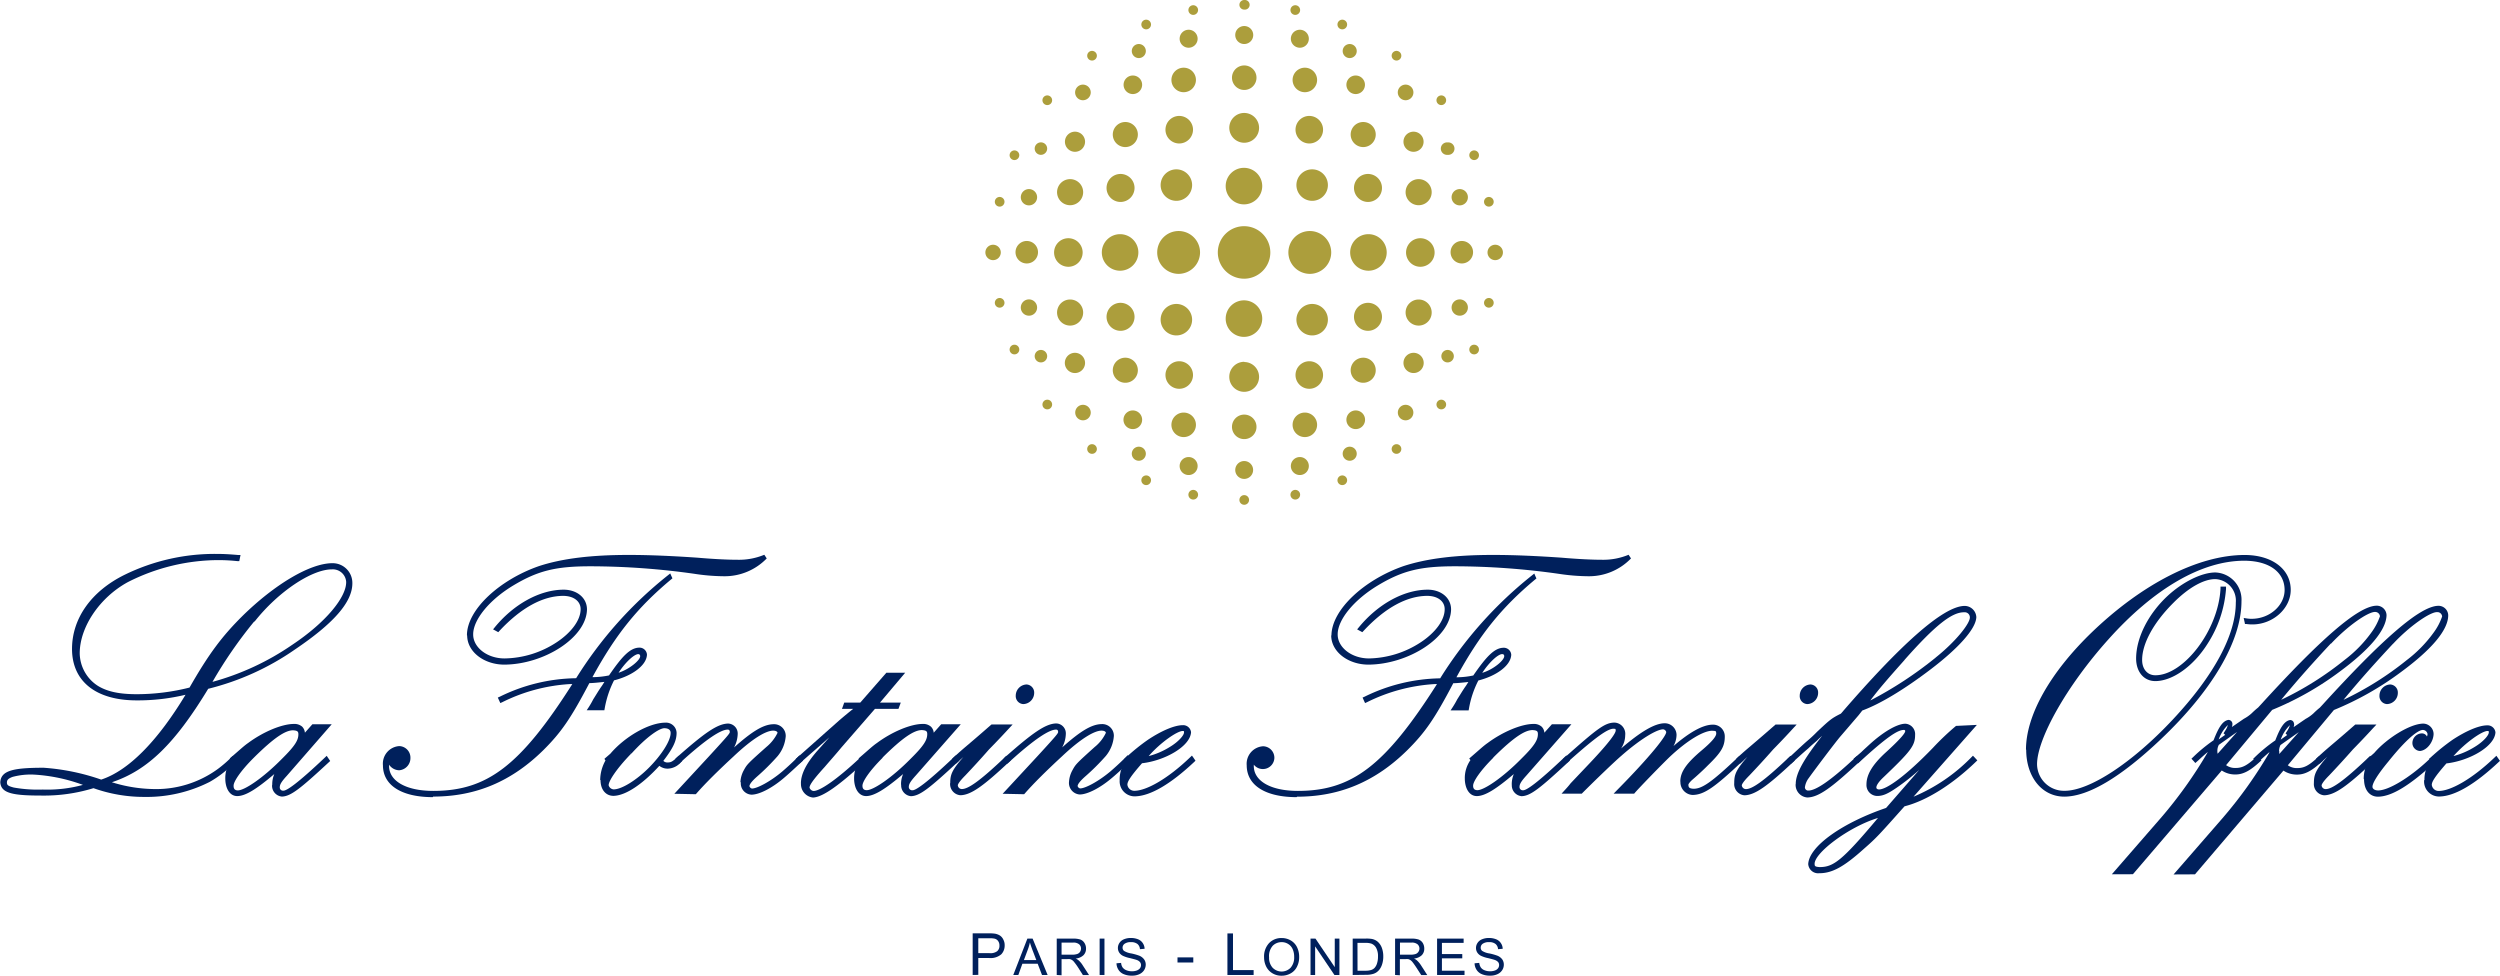 <svg xmlns="http://www.w3.org/2000/svg" viewBox="0 0 444.65 173.52"><defs><style>.cls-1{fill:#00205c;}.cls-2{fill:#ac9e3c;}</style></defs><title>Fichier 1</title><g id="Calque_2" data-name="Calque 2"><g id="Calque_1-2" data-name="Calque 1"><path class="cls-1" d="M174,169.53H176a2,2,0,0,0,1.36-.35,1.24,1.24,0,0,0,.4-1,1.32,1.32,0,0,0-.23-.8,1.06,1.06,0,0,0-.63-.43,3.75,3.75,0,0,0-.92-.07H174Zm-1,3.88V166h2.81a8.07,8.07,0,0,1,1.14.06,2.45,2.45,0,0,1,.92.35,1.77,1.77,0,0,1,.59.72,2.1,2.1,0,0,1,.23,1,2.25,2.25,0,0,1-.6,1.6,2.92,2.92,0,0,1-2.19.66H174v3Z"/><path class="cls-1" d="M182.11,170.76h2.21l-.69-1.8c-.2-.54-.36-1-.45-1.34a9.21,9.21,0,0,1-.36,1.24Zm-1.89,2.65,2.51-6.47h.93l2.67,6.47h-1l-.77-2h-2.72l-.72,2Z"/><path class="cls-1" d="M188.81,169.8h1.86a2.81,2.81,0,0,0,.92-.12,1,1,0,0,0,.51-.39,1.09,1.09,0,0,0,.17-.58,1,1,0,0,0-.34-.76,1.53,1.53,0,0,0-1.06-.3h-2.06Zm-.86,3.61v-6.47h2.89a4.12,4.12,0,0,1,1.33.17,1.49,1.49,0,0,1,.72.62,1.83,1.83,0,0,1,.27,1,1.62,1.62,0,0,1-.45,1.16,2.31,2.31,0,0,1-1.39.6,2,2,0,0,1,.52.32,3.91,3.91,0,0,1,.72.86l1.14,1.76h-1.09l-.86-1.35a9.66,9.66,0,0,0-.63-.88,1.8,1.8,0,0,0-.43-.44,1.38,1.38,0,0,0-.4-.17,2.64,2.64,0,0,0-.48,0h-1v2.87Z"/><rect class="cls-1" x="195.58" y="166.94" width="0.86" height="6.47"/><path class="cls-1" d="M198.58,171.33l.82-.07a1.72,1.72,0,0,0,.26.8,1.56,1.56,0,0,0,.66.5,2.48,2.48,0,0,0,1,.19,2.43,2.43,0,0,0,.88-.14,1.32,1.32,0,0,0,.56-.4.94.94,0,0,0,.18-.56.83.83,0,0,0-.18-.53,1.33,1.33,0,0,0-.58-.38c-.18-.07-.57-.17-1.16-.32a5.65,5.65,0,0,1-1.26-.4,1.68,1.68,0,0,1-.7-.6,1.5,1.5,0,0,1-.23-.81,1.6,1.6,0,0,1,.28-.91,1.73,1.73,0,0,1,.82-.65,3.09,3.09,0,0,1,1.2-.22,3.4,3.4,0,0,1,1.28.23,1.77,1.77,0,0,1,.85.69,1.92,1.92,0,0,1,.32,1l-.83.07a1.3,1.3,0,0,0-.45-.93,1.78,1.78,0,0,0-1.14-.32,1.83,1.83,0,0,0-1.14.29.85.85,0,0,0-.36.69.76.76,0,0,0,.25.57,3.43,3.43,0,0,0,1.31.46,9.84,9.84,0,0,1,1.44.41,2,2,0,0,1,.84.66,1.56,1.56,0,0,1,.28.92,1.85,1.85,0,0,1-.3,1,2,2,0,0,1-.86.71,3,3,0,0,1-1.26.25,3.6,3.6,0,0,1-1.48-.26,2,2,0,0,1-.94-.77,2.18,2.18,0,0,1-.36-1.16"/><rect class="cls-1" x="209.43" y="170.28" width="2.81" height="0.91"/><polygon class="cls-1" points="218.31 166.02 218.31 173.41 222.97 173.41 222.97 172.54 219.3 172.54 219.3 166.02 218.31 166.02"/><path class="cls-1" d="M225.72,170.27a2.61,2.61,0,0,0,.63,1.85,2.23,2.23,0,0,0,3.2,0,2.74,2.74,0,0,0,.63-1.93,3.27,3.27,0,0,0-.27-1.38,2,2,0,0,0-.79-.91,2.1,2.1,0,0,0-1.16-.33,2.21,2.21,0,0,0-1.58.63,2.76,2.76,0,0,0-.66,2.08m-.89,0a3.48,3.48,0,0,1,.87-2.52,3,3,0,0,1,2.25-.92,3.17,3.17,0,0,1,1.63.43,2.8,2.8,0,0,1,1.11,1.2,3.89,3.89,0,0,1,.38,1.73,3.71,3.71,0,0,1-.4,1.76,2.71,2.71,0,0,1-1.14,1.18,3.23,3.23,0,0,1-1.58.4,3.09,3.09,0,0,1-1.65-.44,2.89,2.89,0,0,1-1.1-1.2,3.66,3.66,0,0,1-.37-1.62"/><polygon class="cls-1" points="237.4 166.94 237.4 172.02 233.97 166.94 233.09 166.94 233.09 173.41 233.91 173.41 233.91 168.32 237.34 173.41 238.23 173.41 238.23 166.94 237.4 166.94"/><path class="cls-1" d="M241.45,172.65h1.4a3.35,3.35,0,0,0,1-.12,1.48,1.48,0,0,0,.59-.34,2,2,0,0,0,.47-.82,3.78,3.78,0,0,0,.18-1.24,3,3,0,0,0-.34-1.56,1.68,1.68,0,0,0-.82-.73,3.27,3.27,0,0,0-1.11-.14h-1.38Zm-.86.76v-6.47h2.25A5.64,5.64,0,0,1,244,167a2.32,2.32,0,0,1,1,.46,2.68,2.68,0,0,1,.77,1.11,4.32,4.32,0,0,1,.26,1.54,4.41,4.41,0,0,1-.18,1.31,3.15,3.15,0,0,1-.44.94,2.39,2.39,0,0,1-.6.59,2.32,2.32,0,0,1-.78.32,4.13,4.13,0,0,1-1.05.11Z"/><path class="cls-1" d="M249,169.8h1.85a2.91,2.91,0,0,0,.93-.12,1,1,0,0,0,.5-.39,1,1,0,0,0,.18-.58,1,1,0,0,0-.34-.76,1.56,1.56,0,0,0-1.06-.3H249Zm-.87,3.61v-6.47H251a4,4,0,0,1,1.33.17,1.56,1.56,0,0,1,.73.62,1.91,1.91,0,0,1,.26,1,1.62,1.62,0,0,1-.44,1.16,2.33,2.33,0,0,1-1.39.6,2.14,2.14,0,0,1,.52.32,4.54,4.54,0,0,1,.72.86l1.13,1.76h-1.08l-.87-1.35c-.25-.38-.46-.68-.62-.88a1.81,1.81,0,0,0-.44-.44,1.32,1.32,0,0,0-.39-.17,2.8,2.8,0,0,0-.48,0h-1v2.87Z"/><polygon class="cls-1" points="255.6 166.94 255.6 173.41 260.48 173.41 260.48 172.65 256.46 172.65 256.46 170.45 260.08 170.45 260.08 169.69 256.46 169.69 256.46 167.7 260.32 167.7 260.32 166.94 255.6 166.94"/><path class="cls-1" d="M262.28,171.33l.82-.07a1.85,1.85,0,0,0,.27.8,1.42,1.42,0,0,0,.65.5,2.49,2.49,0,0,0,1,.19,2.41,2.41,0,0,0,.87-.14,1.21,1.21,0,0,0,.56-.4.94.94,0,0,0,.18-.56.82.82,0,0,0-.17-.53,1.43,1.43,0,0,0-.59-.38c-.18-.07-.56-.17-1.16-.32a5.48,5.48,0,0,1-1.26-.4,1.68,1.68,0,0,1-.7-.6,1.5,1.5,0,0,1-.23-.81,1.6,1.6,0,0,1,.28-.91,1.73,1.73,0,0,1,.82-.65,3.09,3.09,0,0,1,1.2-.22,3.4,3.4,0,0,1,1.28.23,1.77,1.77,0,0,1,.85.69,1.83,1.83,0,0,1,.32,1l-.83.07a1.3,1.3,0,0,0-.45-.93,1.73,1.73,0,0,0-1.13-.32,1.85,1.85,0,0,0-1.15.29.84.84,0,0,0-.35.69.72.72,0,0,0,.25.57,3.29,3.29,0,0,0,1.3.46,9.46,9.46,0,0,1,1.44.41,2,2,0,0,1,.85.66,1.63,1.63,0,0,1,.27.92,1.76,1.76,0,0,1-.3,1,2,2,0,0,1-.86.71,3,3,0,0,1-1.26.25,3.63,3.63,0,0,1-1.48-.26,2,2,0,0,1-.94-.77,2.18,2.18,0,0,1-.36-1.16"/><path class="cls-1" d="M45.21,110.54a78.77,78.77,0,0,0-7.42,10.74A46.73,46.73,0,0,0,52,114.67l.1.15-.1-.15c6-4,9.62-8.48,9.57-11.17A2.38,2.38,0,0,0,59,101.27h0c-3.49,0-9.47,3.9-13.71,9.27M6,137.38v.39a12.48,12.48,0,0,0-3.77.41c-.78.29-1,.56-1,1s.18.62,1.21.89a24.42,24.42,0,0,0,5.17.36,24,24,0,0,0,7.14-.83A30,30,0,0,0,6,137.77v-.39H6Zm10.64,2.8a29.91,29.91,0,0,1-9.18,1.32c-5.09,0-7.27-.37-7.41-2.35.11-2.14,2.38-2.59,7.69-2.6A39.26,39.26,0,0,1,18,138.66c4.8-1.58,9.93-6.7,15-15.09a36.41,36.41,0,0,1-8.68,1c-7.23,0-11.5-3.35-11.51-9.15,0-5.43,3.43-10.27,9.36-13.19a36.43,36.43,0,0,1,16.43-3.71c1.19,0,2.22.06,3.73.19l.45,0-.09.44-.13.65-.36,0a32.14,32.14,0,0,0-3.21-.18,35.74,35.74,0,0,0-16.28,3.93c-5,2.74-8.54,8-8.53,12.67A7,7,0,0,0,17.43,122c1.65,1,3.75,1.47,6.9,1.47a38.42,38.42,0,0,0,9.38-1.18c3.38-5.9,5.7-9.05,9.45-12.77,5.66-5.54,11.92-9.32,15.92-9.35a3.51,3.51,0,0,1,3.59,3.58c0,3.41-3.46,7.21-10.2,11.76a46.56,46.56,0,0,1-15.44,7C31.12,132.24,26.29,137,19.9,139.13a26,26,0,0,0,7.35,1.21,18.6,18.6,0,0,0,11.52-3.59,21.86,21.86,0,0,0,2.32-2l.3-.28.28.3.17.19-.29.26.29-.26.26.28-.28.27a19.49,19.49,0,0,1-4.51,3.55,24.75,24.75,0,0,1-11.63,2.68,26.76,26.76,0,0,1-9.09-1.57"/><path class="cls-1" d="M41.63,135.29l-.26-.3-.1.07.1-.07Zm-.08,4.53c0,.5.26.75.71.76,1.14.06,4.49-2.16,7.9-5.63,2.35-2.32,2.92-3.33,2.91-4.36,0-.5-.19-.65-.94-.7-1.37,0-3.37,1.29-7,4.89h0c-2.4,2.4-3.63,4.29-3.58,5m6.87-.24a4.61,4.61,0,0,1,.37-1.87c-3.17,2.69-5.09,3.88-6.53,3.92s-2.19-1.42-2.19-3.15a5.63,5.63,0,0,1,1-3.24v0l.06-.05-.06.05-.2-.3.26-.23c1.63-1.4,2.25-2,3-2.52,2.7-2,6-3.38,8.14-3.39a2.1,2.1,0,0,1,1.47.48,1.75,1.75,0,0,1,.49,1.08l1.33-1.5H59L51,138c-1.06,1.16-1.24,1.59-1.24,2.06a.57.57,0,0,0,.6.57c.6.07,2.63-1.35,7.41-5.88l.34-.32.26.39.36.53-.25.23c-5.06,4.69-6.75,6.05-8.34,6.1a1.93,1.93,0,0,1-1.75-2"/><path class="cls-1" d="M83.05,113c0-4.56,5.78-9.85,12.77-12.3,4.15-1.37,9.35-2,16.05-2,3.71,0,7.81.19,12.19.49,2.85.25,5.42.37,7.14.37a11.78,11.78,0,0,0,4.74-.89l.43.65a10.41,10.41,0,0,1-7.69,3.17,36,36,0,0,1-5.16-.43A132.83,132.83,0,0,0,105,100.72c-6.14,0-9.3.78-13.64,3.37s-7.23,6.17-7.2,8.77c0,2.26,2.44,4.25,5.6,4.25A17.28,17.28,0,0,0,99,114.24c2.58-1.7,4.28-3.93,4.27-5.91,0-1.32-1.14-2.33-3.08-2.35-3.59,0-7.47,2.06-11.36,6.23l-.21.23-.27-.15-.22-.12.19-.35.31.25-.31-.25-.19.35-.43-.23.3-.37c3.37-4.11,8-6.68,12.25-6.69,2.33,0,4.15,1.42,4.15,3.52-.09,5-7.63,9.77-14.69,9.81-3.57,0-6.59-2.23-6.62-5.17m26.84,6.64c2-.61,4-2.3,3.93-3a.33.33,0,0,0-.33-.34h0c-.69,0-2.26,1.37-3.55,3.37m-33,22.07c-5.39,0-8.86-2-8.87-5.66A3.13,3.13,0,0,1,71,132.7a2.05,2.05,0,0,1,2,2.1A2.17,2.17,0,0,1,71,137,2.21,2.21,0,0,1,69.2,136a1.38,1.38,0,0,1,0,.25c0,2.57,2.86,4.41,7.84,4.42,9.57,0,15.47-4.42,24.75-19h-.43a31.07,31.07,0,0,0-12,3.21l-.37.17-.17-.37-.28-.61.36-.16a31.58,31.58,0,0,1,13.42-3.28h.15a71.86,71.86,0,0,1,16.33-18.31l.41-.33.21.48.18.39-.23.19c-6,5-9.86,9.81-14,17.39a14.94,14.94,0,0,0,2.95-.31c2.32-3.39,3.74-4.89,5.34-4.94a1.33,1.33,0,0,1,1.41,1.25c-.09,2-2.81,3.81-5.86,4.57a17.64,17.64,0,0,0-1.66,5l-.06.32h-3.14l.4-.61c.27-.42.54-.9.77-1.35.5-.78,1-1.64,1.57-2.44l.41-.65c-1.42.15-2.06.21-2.68.22-3.29,6.27-5,8.76-8.19,11.93-5.65,5.56-12,8.25-19.59,8.25Z"/><path class="cls-1" d="M108.26,135.29,108,135l-.13.09L108,135Zm4-1.25c-2.73,2.82-4.08,5-4,5.66a1,1,0,0,0,.88.7c1.46,0,4.12-1.69,6.27-3.85s3.9-4.78,3.87-6.21c0-.48-.36-.8-1.06-.82-.92-.06-3.29,1.6-5.92,4.52l-.29-.27Zm-5.51,4.68a7.25,7.25,0,0,1,.94-3.46l0,0,.09-.06-.09.06-.19-.29.26-.23.8-.69c2.55-3,6.81-5.49,9.78-5.52a1.88,1.88,0,0,1,2,1.8c0,1.5-.7,2.83-2.36,5a1,1,0,0,0,.78.28c.55,0,.84-.15,1.63-.87l.34-.32.27.39.36.52-.25.24a3.22,3.22,0,0,1-2.29,1.14,2.36,2.36,0,0,1-1.55-.5c-2.89,3.17-5.94,5.3-8.15,5.34-1.41,0-2.31-1.15-2.31-2.79"/><path class="cls-1" d="M120.88,135.29l-.08-.08Zm10.81,3.86a4.84,4.84,0,0,1,.6-2.15c.59-1.07.68-1.17,4-4.13a7.45,7.45,0,0,0,2-2.52c0-.17-.2-.39-.77-.4-1.27,0-3.64,1.37-7,4.54-2.63,2.43-5,4.75-6.64,6.63l-.13.14-3.81-.08,6.14-6.64c3.85-4.19,3.75-4.14,3.71-4.44a.32.32,0,0,0-.33-.33c-1.21-.05-3.91,1.72-8.35,5.76l-.35.31-.26-.38-.17-.24.3-.2-.3.2-.2-.29.27-.24c4.89-4.33,7.17-5.93,9.06-6a1.77,1.77,0,0,1,1.75,1.81,5.44,5.44,0,0,1-.65,2.44c3.23-2.88,5.24-4.1,7-4.13a2.07,2.07,0,0,1,2.19,2.12,6.29,6.29,0,0,1-1.44,3.55,40.14,40.14,0,0,1-3.74,3.71c-1,.9-1.29,1.41-1.27,1.66a.6.6,0,0,0,.44.4c.92,0,3.33-1.27,5.45-3.08.56-.49,1.39-1.21,2.67-2.48l.34-.35.28.4.36.52-.25.24c-1.57,1.46-2.58,2.39-3.32,3-2,1.68-4.19,2.82-5.59,2.84a2,2,0,0,1-1.91-2.23"/><path class="cls-1" d="M142.45,139.33c0-1.69,1-3.58,2.85-5.71l2.2-2.47-5.3,4.65-.26-.3-.17-.18.3-.27.26.3-.26-.3-.3.27-.27-.3,7.82-6.94c1-.85,1.84-1.54,2.43-2h-2l.2-.54.2-.57H153l4.65-5.32H161l-4.49,5.32h3.7l-.2.54-.21.57h-4.18l-5.93,6.82c-.95,1.16-2,2.33-3,3.5-2.2,2.42-2.74,3.31-2.7,3.71a.86.86,0,0,0,.66.57c1.14.06,4.15-2,8.3-5.88l.27-.24.27.23.56.47-.33.31c-4.36,4-7.35,6.22-9.12,6.28a2.4,2.4,0,0,1-2.14-2.48"/><path class="cls-1" d="M153.49,135.29l-.27-.3-.1.07.1-.07Zm3.49-.51c-2.4,2.4-3.63,4.29-3.58,5,0,.5.25.75.72.76,1.13.06,4.48-2.16,7.89-5.63,2.35-2.32,2.92-3.33,2.91-4.36,0-.5-.2-.65-.95-.7-1.36,0-3.37,1.28-7,4.89m3.29,4.8a4.45,4.45,0,0,1,.37-1.87c-3.17,2.69-5.1,3.88-6.52,3.92s-2.2-1.42-2.2-3.15a5.61,5.61,0,0,1,1-3.24v0l.06-.05-.06.05-.2-.3.26-.23c1.62-1.4,2.25-2,3-2.52,2.7-2,6-3.38,8.14-3.39a2.06,2.06,0,0,1,1.46.48,1.68,1.68,0,0,1,.5,1.08l1.33-1.5h3.48l-8,9.11c-1.05,1.16-1.24,1.59-1.24,2.06a.59.59,0,0,0,.61.57c.6.07,2.63-1.35,7.4-5.88l.34-.32.27.39.37.52-.26.24c-5.06,4.69-6.75,6.05-8.34,6.1a1.93,1.93,0,0,1-1.75-2"/><path class="cls-1" d="M180.66,123.74a2,2,0,0,1,1.92-2,1.44,1.44,0,0,1,1.36,1.49,2,2,0,0,1-1.93,2,1.42,1.42,0,0,1-1.35-1.5m-10.47,11.55-.07-.08Zm-1.18,4c0-1.48.26-2.28,2.34-4.64L170,135.84l-.26-.38-.18-.24.3-.21-.3.21-.2-.29.27-.24c1-.91,1.29-1.17,2.36-2.08,1.45-1.23,2.86-2.44,4.25-3.67l.12-.09h3.75l-.61.66c-.73.8-1.92,2.08-3.59,3.78-1.4,1.6-2.8,3.13-4.26,4.67-1,1-1.32,1.57-1.29,1.74a.71.71,0,0,0,.72.64c1.05,0,3-1.23,7.62-5.63l.29-.29.28.3.49.54-.29.26c-4.56,4.28-6.78,5.89-8.67,5.92a2,2,0,0,1-1.81-2.17"/><path class="cls-1" d="M179.32,135.29l-.07-.08Zm10.81,3.86a4.85,4.85,0,0,1,.61-2.15c.58-1.07.67-1.17,3.95-4.13a7.21,7.21,0,0,0,2-2.52c0-.17-.19-.39-.77-.4-1.26,0-3.63,1.37-7,4.54-2.63,2.43-5,4.75-6.64,6.63l-.13.14-3.82-.08,6.15-6.64c3.85-4.19,3.74-4.14,3.71-4.44a.32.32,0,0,0-.33-.33c-1.21-.05-3.92,1.72-8.36,5.76l-.35.31-.25-.38-.18-.25L179,135l-.31.19-.18-.28.25-.24c4.9-4.33,7.18-5.93,9.07-6a1.76,1.76,0,0,1,1.74,1.81,5.35,5.35,0,0,1-.65,2.45c3.23-2.89,5.24-4.11,7-4.14a2.06,2.06,0,0,1,2.19,2.12,6.27,6.27,0,0,1-1.43,3.55,40.14,40.14,0,0,1-3.74,3.71c-1,.9-1.29,1.41-1.27,1.66a.6.6,0,0,0,.44.4c.92,0,3.32-1.27,5.45-3.08.56-.49,1.39-1.21,2.67-2.48l.34-.35.27.4.37.52-.25.23c-1.57,1.47-2.58,2.4-3.32,3-2,1.68-4.2,2.82-5.59,2.84a2.06,2.06,0,0,1-1.92-2.23"/><path class="cls-1" d="M204.25,134.49a13.45,13.45,0,0,0,3.82-1.64c1.52-.91,2.58-2.11,2.52-2.63,0-.2,0-.18-.22-.21h0c-1,0-4,2.08-6.08,4.48m-3.54.73-.19-.23-.06,0,.06,0Zm.07.07-.05,0Zm-1.68,3.43a5.54,5.54,0,0,1,1.13-3.45h0l0,0,0,0-.28-.3.31-.27a36.06,36.06,0,0,1,3.91-3.15c2.34-1.55,4.64-2.56,6.16-2.57a1.41,1.41,0,0,1,1.47,1.25c-.15,2.54-4.7,5.07-8.72,5.52-2.11,2.41-2.63,3.3-2.6,3.84a1.23,1.23,0,0,0,1.23,1.06c2.17,0,6-2.18,9.91-5.94l.34-.32.27.38.36.53-.24.23c-4.13,3.88-7.8,6.09-10.59,6.11a2.67,2.67,0,0,1-2.65-2.91"/><path class="cls-1" d="M236.81,113c.06-4.56,5.79-9.85,12.78-12.3,4.16-1.37,9.35-2,16-2,3.72,0,7.82.19,12.19.49,2.86.25,5.43.37,7.15.37a11.73,11.73,0,0,0,4.73-.89l.43.65a10.38,10.38,0,0,1-7.69,3.17,36.27,36.27,0,0,1-5.16-.43,132.73,132.73,0,0,0-18.49-1.34c-6.13,0-9.3.78-13.63,3.37s-7.23,6.17-7.2,8.77c0,2.26,2.44,4.25,5.59,4.25a17.34,17.34,0,0,0,9.18-2.87c2.58-1.7,4.28-3.93,4.26-5.91,0-1.32-1.14-2.33-3.07-2.35-3.59,0-7.48,2.06-11.36,6.23l-.22.23-.27-.15-.23-.12.2-.35.31.25-.31-.25-.2.35-.42-.23.31-.37c3.37-4.11,8-6.69,12.25-6.69,2.33,0,4.15,1.42,4.15,3.52-.09,5-7.63,9.77-14.69,9.81-3.57,0-6.6-2.23-6.63-5.17m26.84,6.64c2.06-.61,4-2.3,3.93-3a.32.32,0,0,0-.32-.34h-.05c-.69,0-2.26,1.37-3.56,3.37m-33,22.07c-5.39,0-8.86-2-8.87-5.66a3.12,3.12,0,0,1,2.92-3.39,2.05,2.05,0,0,1,2,2.1A2.05,2.05,0,0,1,223,136c0,.06,0,.14,0,.25,0,2.57,2.85,4.41,7.83,4.42,9.58,0,15.48-4.42,24.75-19h-.42a31.07,31.07,0,0,0-12,3.21l-.37.17-.17-.37-.27-.61.36-.16A31.51,31.51,0,0,1,256,120.65h.15a71.86,71.86,0,0,1,16.33-18.31l.41-.33.2.48.18.39-.23.19c-6,5-9.86,9.81-14,17.39a14.24,14.24,0,0,0,3-.32c2.33-3.38,3.75-4.88,5.34-4.93a1.33,1.33,0,0,1,1.41,1.25c-.09,2-2.81,3.81-5.85,4.57a17.32,17.32,0,0,0-1.67,5l-.06.32H258l.4-.61c.27-.42.55-.9.78-1.35.5-.78,1-1.64,1.57-2.44l.41-.65c-1.42.15-2.07.21-2.68.22-3.29,6.27-5,8.76-8.2,11.93-5.65,5.56-12,8.25-19.58,8.25Z"/><path class="cls-1" d="M262.09,135.29l-.26-.3-.1.07.1-.07Zm3.5-.51c-2.4,2.4-3.63,4.29-3.58,5,0,.5.26.75.72.76,1.13.06,4.48-2.16,7.89-5.63,2.35-2.32,2.92-3.33,2.91-4.36,0-.51-.19-.65-.94-.7-1.37,0-3.38,1.29-7,4.89m3.29,4.8a4.61,4.61,0,0,1,.37-1.87c-3.17,2.69-5.09,3.88-6.52,3.92s-2.2-1.42-2.2-3.15a5.55,5.55,0,0,1,1-3.24v0l.06-.05-.06.05-.21-.29.27-.24c1.63-1.4,2.25-2,3-2.52,2.7-2,6-3.38,8.14-3.39a2.06,2.06,0,0,1,1.46.48,1.65,1.65,0,0,1,.49,1.08l1.34-1.5h3.47l-8,9.11c-1.05,1.16-1.23,1.6-1.23,2.06a.57.57,0,0,0,.6.57c.6.07,2.63-1.35,7.4-5.88l.35-.32.26.39.36.52-.25.23c-5.07,4.7-6.75,6.06-8.34,6.11a1.93,1.93,0,0,1-1.75-2"/><path class="cls-1" d="M278.8,135.29l-.11-.12ZM298.86,139c0-1.74,1.14-3.29,3.84-5.57,2-1.69,2.58-2.54,2.55-3s-.08-.41-.72-.46c-1.49,0-4.36,1.62-7.68,4.77-1.5,1.46-5.21,5.27-6.08,6.28l-.12.14H287l.66-.68c5.93-6,8.8-9.68,8.69-10.3a.63.63,0,0,0-.55-.46c-1.12,0-4,1.69-7.47,4.74-1.16,1-4.3,4-6.87,6.57l-.12.13h-3.6l.61-.67c.34-.37.66-.72,1-1.17l3.53-3.72c3.48-3.69,4.56-5.27,4.49-5.73-.06-.26.05-.21-.33-.26-1-.05-3,1.29-8.08,5.82l-.3.27-.27-.3-.16-.18.3-.27-.3.27L278,135l.3-.27c5.82-5.17,7.13-6.18,8.84-6.21a2,2,0,0,1,1.92,2.23,4.34,4.34,0,0,1-.73,2.37c3.5-3,5.95-4.45,7.72-4.48a2.1,2.1,0,0,1,2.14,2.05,4.2,4.2,0,0,1-.54,2c2.78-2.4,5.17-3.77,6.92-3.8a2.08,2.08,0,0,1,2.2,2.11c0,1.77-.63,2.82-3,5.12-.79.81-2,1.91-2.65,2.46s-.85.94-.82,1c0,.52.22.66.89.71,1.49,0,3.08-1,7.9-5.58l.3-.28.28.3.43.47-.28.27c-4.88,4.58-6.72,5.9-8.8,5.92a2.28,2.28,0,0,1-2.14-2.35"/><path class="cls-1" d="M320.1,123.74a2,2,0,0,1,1.92-2,1.42,1.42,0,0,1,1.35,1.49,2,2,0,0,1-1.92,2,1.42,1.42,0,0,1-1.35-1.5m-10.48,11.55-.07-.08Zm-1.17,4c0-1.49.26-2.28,2.34-4.66l-1.34,1.23-.27-.38-.16-.24.3-.21-.3.21-.2-.29.25-.23c1-.92,1.31-1.18,2.38-2.09,1.45-1.23,2.85-2.44,4.25-3.67l.11-.09h3.75l-.61.66c-.73.8-1.91,2.08-3.58,3.78-1.4,1.6-2.81,3.13-4.27,4.67-1,1-1.33,1.57-1.3,1.74a.74.74,0,0,0,.73.64c1.05,0,3-1.23,7.62-5.63l.3-.29.28.3.49.54-.29.26c-4.57,4.28-6.79,5.89-8.68,5.92a2,2,0,0,1-1.8-2.17"/><path class="cls-1" d="M338.73,117.4c-3,3.37-4.58,5.19-6.08,7.19A68.92,68.92,0,0,0,344.23,117l.2.23-.2-.24c3.67-2.92,6.2-6.16,6.13-7.21a.91.91,0,0,0-1-.88h-.05c-2.12,0-5,2.17-10.58,8.48m-20,17.94-.1-.11Zm.66,4.11c0-1.92,1.49-4.49,4.69-8.55,0,0,0,0,0,0a12.76,12.76,0,0,0-.95.89c-.51.43-1,.85-1.51,1.34-1.07.91-1.51,1.34-2.75,2.44l-.3.27-.27-.3-.16-.18.3-.27.09.1-.09-.1-.3.27-.27-.29.29-.27c1.12-1,1.63-1.53,3.15-2.89a23.74,23.74,0,0,0,1.89-1.75c2.36-2.22,2.61-2.4,4.23-3.22,10.52-12.2,18.13-19.06,21.94-19.15a2.09,2.09,0,0,1,2.14,2c-.08,2.14-3.33,5.63-8.07,9.24s-9.06,6.21-12.21,7.36l-.66.84-3.2,3.73c-.92,1.06-4.75,6.16-5.69,7.48a3.43,3.43,0,0,0-.66,1.62.58.58,0,0,0,.61.57c1.28,0,3.79-1.6,8.3-5.82l.3-.28.28.31.41.47-.27.26c-4.85,4.53-7.18,6.25-9.19,6.29a2.25,2.25,0,0,1-2.09-2.36"/><path class="cls-1" d="M330.51,135.29l-.25-.29Zm-7.76,18.41c0,.35.11.47.89.52,2.46,0,4-1.14,10.38-8.74-5.26,1.6-11.42,6.31-11.27,8.22m-1.14,0c.14-3.27,6.38-7.47,13.85-10l5.9-6.77a39,39,0,0,1-4,3.16c-1.62,1.11-2.46,1.48-3.48,1.48a1.94,1.94,0,0,1-1.91-2.06c0-1.77,1.11-3.5,3.21-5.48,3-2.72,3.75-3.73,3.68-4.05a.2.2,0,0,0-.21-.15c-1.11-.05-3.17,1.35-7.91,5.7l-.3.27-.27-.3-.22-.24.29-.27-.29.27-.28-.3.31-.27,1.05-.9c.51-.5,1-.93,1.45-1.35,2.37-2.17,4.85-3.69,6.39-3.72a1.85,1.85,0,0,1,1.75,2c0,1.9-.77,2.89-5.61,7.51-.95.89-1.3,1.52-1.28,1.85,0,.16.15.32.44.33,1.34.06,4.86-2.46,9.62-7.4a46.9,46.9,0,0,1,4-3.81l.11-.09,3.71-.18-11.27,12.77a31.22,31.22,0,0,0,10.28-7l.29-.29.29.3.49.53-.28.27c-4.14,4-8.77,6.92-12.67,7.9-4.46,5-4.94,5.57-7.18,7.52-3.54,3.19-5.65,4.38-7.95,4.38a1.77,1.77,0,0,1-2-1.62"/><path class="cls-1" d="M360.34,133.34c0-6.11,4.28-13.69,11.66-20.83,9-8.67,19-13.8,27.24-13.8,4.76,0,8.18,2.43,8.19,6.2,0,3.32-3.17,6.14-6.79,6.15a6.94,6.94,0,0,1-1.07-.07l-.28,0-.05-.27-.18-.81.58.09a4.8,4.8,0,0,0,.83.06c3.23,0,5.86-2.38,5.87-5.11,0-3.15-2.67-5.2-7.16-5.22-7.5,0-16,4.85-24.19,14-7.42,8.26-12.7,17.71-12.68,22.24a4.79,4.79,0,0,0,4.93,4.68c4.33,0,11.92-4.86,19.26-12.72s11.17-15.07,11.16-20.76A3.83,3.83,0,0,0,394,103c-2,0-4.69,1.45-7.45,4.23C383,110.77,381,114.5,381,117.38c0,1.68,1,2.71,2.3,2.72,5,.08,11.25-7.92,11.64-15.4l0-.37h.54v0h.44l0,.43a20.83,20.83,0,0,1-3.31,9.78c-2.48,3.92-6.15,6.58-9.25,6.6-2.09,0-3.42-1.68-3.43-4,0-3.71,2.19-8,5.63-11.18,2.64-2.43,6-4.13,8.45-4.14a4.83,4.83,0,0,1,4.66,5.11c0,7.1-5.25,15.95-14.41,24.62-7,6.62-12.78,10.12-17.09,10.14-4,0-6.79-3.51-6.79-8.35"/><path class="cls-1" d="M414.55,114.47c-2.8,3-5.81,6.33-8.82,10A56.38,56.38,0,0,0,417,117.38l.21.26-.21-.26a23.05,23.05,0,0,0,4.86-5,10.88,10.88,0,0,0,1.44-2.77.86.86,0,0,0-.89-.77h0c-1.23,0-4.76,2.39-7.79,5.62m-20,17.05,1.15-.81-.29-.27.38-.6a3.35,3.35,0,0,0,.39-.88,6.72,6.72,0,0,0-1.63,2.56m-.24,2.07a1.77,1.77,0,0,0,.05.48l3.46-3.88-3.25,2.3a2.29,2.29,0,0,0-.26,1.1m-.35,1.58h0Zm-18.42,20.34,8.7-10,.3.26-.3-.26a78.41,78.41,0,0,0,8.35-11.7l-.05,0c-.5.42-1.05.91-1.57,1.4l-.58.51-.26-.3-.43-.47.29-.27a28.17,28.17,0,0,1,3.64-3c.79-2,1.53-3.49,2.68-3.63a.73.73,0,0,1,.68.76,1.59,1.59,0,0,1-.1.51l2.14-1.47a6.76,6.76,0,0,0,1.41-1,15.16,15.16,0,0,1,1.12-1l.51-.55c10.43-11.44,17.21-17.47,20.52-17.56a1.74,1.74,0,0,1,1.81,1.68c-.05,2.7-3.12,6.21-8.4,10.1a54.2,54.2,0,0,1-11.94,6.75l-8.2,9.83a2.75,2.75,0,0,0,1.69.5c1.16,0,2-.4,3.59-1.86l.3-.26.27.29.44.48-.3.27c-1.69,1.54-2.92,2.25-4.36,2.24a4.3,4.3,0,0,1-2.4-.71l-15.8,18.45Z"/><path class="cls-1" d="M425.65,114.47c-2.8,3-5.82,6.33-8.83,10a56.09,56.09,0,0,0,11.24-7.06l.22.26-.22-.26a23.05,23.05,0,0,0,4.86-5,10.53,10.53,0,0,0,1.44-2.77.85.85,0,0,0-.88-.77h-.05c-1.22,0-4.76,2.39-7.78,5.62m-20,17.06,1.15-.82-.29-.28.38-.59a3.74,3.74,0,0,0,.39-.88,6.49,6.49,0,0,0-1.63,2.57m-.25,2.06a2.46,2.46,0,0,0,0,.49l3.47-3.89-3.26,2.3a2.56,2.56,0,0,0-.26,1.1m-18.76,21.92,8.7-10,.3.26-.3-.26a78.76,78.76,0,0,0,8.36-11.71l-.07,0c-.5.42-1.05.91-1.56,1.4l-.57.5-.27-.29-.43-.47.28-.27a27.65,27.65,0,0,1,3.65-3c.78-2,1.53-3.49,2.68-3.63.49.08.62.35.68.76a1.59,1.59,0,0,1-.1.51l2.14-1.47a6.76,6.76,0,0,0,1.41-1,13.38,13.38,0,0,1,1.12-1l.51-.55c10.43-11.44,17.21-17.47,20.52-17.56a1.73,1.73,0,0,1,1.8,1.68c0,2.7-3.11,6.21-8.4,10.1a54.15,54.15,0,0,1-11.93,6.75l-8.2,9.83a2.71,2.71,0,0,0,1.69.5c1.16,0,2-.4,3.59-1.86l.3-.27.27.31.43.47-.29.27c-1.69,1.54-2.93,2.25-4.36,2.24a4.33,4.33,0,0,1-2.41-.71L390.4,155.51Z"/><path class="cls-1" d="M423.21,123.74a2,2,0,0,1,1.92-2,1.43,1.43,0,0,1,1.35,1.49,2,2,0,0,1-1.92,2,1.42,1.42,0,0,1-1.35-1.5m-10.48,11.55-.06-.08Zm-1.18,4c0-1.49.27-2.29,2.38-4.69l-1.38,1.26-.26-.39-.16-.24.3-.2-.3.2-.19-.28.25-.23c1-.92,1.3-1.18,2.36-2.09,1.46-1.23,2.86-2.44,4.26-3.67l.11-.09h3.76l-.62.66c-.73.8-1.91,2.08-3.58,3.78-1.41,1.6-2.81,3.13-4.27,4.67-1,1-1.31,1.57-1.29,1.74a.72.72,0,0,0,.72.64c1.05,0,3-1.23,7.62-5.63l.3-.29.28.3.49.54-.29.26c-4.56,4.28-6.79,5.89-8.68,5.92a2,2,0,0,1-1.81-2.17"/><path class="cls-1" d="M421.86,135.29l-.27-.3-.12.09.12-.09Zm-1.45,3.25a6.45,6.45,0,0,1,.89-3.28l0,0,.08-.06-.08.06-.2-.29.26-.24.92-.81c2.28-2.65,6.37-5.18,8.7-5.22a1.88,1.88,0,0,1,1.86,1.87c-.05,1.38-1.14,2.88-2.41,3a1.42,1.42,0,0,1-1.36-1.44,1.73,1.73,0,0,1,1.64-1.69,1,1,0,0,1,.95.56,1.23,1.23,0,0,0,.1-.46.87.87,0,0,0-.78-.71c-.87-.06-3,1.63-6.18,5.61-2,2.41-2.86,3.91-2.83,4.51,0,.31.34.63,1,.64,1.77,0,5.44-2.11,9-5.45l.74-.69.26.39.36.53-.26.23c-4.5,4.11-7.66,6.07-10.12,6.1-1.54,0-2.48-1.28-2.48-3.09"/><path class="cls-1" d="M436.32,134.49a13.7,13.7,0,0,0,3.82-1.64c1.52-.91,2.58-2.11,2.52-2.63,0-.19,0-.18-.22-.21h0c-1,0-3.95,2.08-6.08,4.48m-3.54.73-.2-.23-.06,0,.06,0Zm.07.07-.05,0Zm-1.68,3.43a5.54,5.54,0,0,1,1.12-3.45h0l0,0,0,0L432,135l.31-.27a36.46,36.46,0,0,1,3.9-3.15c2.35-1.55,4.65-2.56,6.16-2.57a1.4,1.4,0,0,1,1.47,1.25c-.14,2.54-4.7,5.07-8.72,5.52-2.1,2.41-2.62,3.29-2.6,3.84a1.23,1.23,0,0,0,1.22,1.06c2.18,0,6-2.18,9.93-5.94l.34-.32.27.39.36.52-.25.23c-4.13,3.88-7.79,6.09-10.58,6.11a2.66,2.66,0,0,1-2.65-2.91"/><path class="cls-2" d="M233,48.71a3.81,3.81,0,1,0-3.85-3.81A3.83,3.83,0,0,0,233,48.71"/><path class="cls-2" d="M243.42,48.15a3.25,3.25,0,1,0-3.28-3.25,3.26,3.26,0,0,0,3.28,3.25"/><path class="cls-2" d="M252.64,47.45a2.54,2.54,0,1,0-2.56-2.54,2.55,2.55,0,0,0,2.56,2.54"/><path class="cls-2" d="M260,46.86a2,2,0,1,0-2-2,2,2,0,0,0,2,2"/><path class="cls-2" d="M265.94,46.27a1.37,1.37,0,1,0-1.37-1.37,1.37,1.37,0,0,0,1.37,1.37"/><path class="cls-2" d="M264.82,36.75a.86.86,0,1,0-.87-.85.86.86,0,0,0,.87.85"/><path class="cls-2" d="M262.19,28.47a.86.86,0,1,0-.86-.86.87.87,0,0,0,.86.86"/><path class="cls-2" d="M256.35,18.69a.86.86,0,1,0-.86-.86.86.86,0,0,0,.86.86"/><path class="cls-2" d="M248.39,10.77a.86.86,0,1,0-.87-.86.87.87,0,0,0,.87.86"/><path class="cls-2" d="M238.75,5.22a.86.86,0,1,0-.87-.86.86.86,0,0,0,.87.86"/><path class="cls-2" d="M230.39,2.65a.86.86,0,1,0-.87-.86.86.86,0,0,0,.87.86"/><path class="cls-2" d="M221.31,1.71a.86.86,0,1,0,0-1.71.86.86,0,0,0-.87.86.86.86,0,0,0,.87.85"/><path class="cls-2" d="M259.63,36.53a1.45,1.45,0,1,0-1.45-1.45,1.45,1.45,0,0,0,1.45,1.45"/><path class="cls-2" d="M252.29,36.5A2.32,2.32,0,1,0,250,34.19a2.32,2.32,0,0,0,2.33,2.31"/><path class="cls-2" d="M243.33,35.92a2.49,2.49,0,1,0-2.51-2.49,2.5,2.5,0,0,0,2.51,2.49"/><path class="cls-2" d="M233.4,35.72a2.8,2.8,0,1,0-2.82-2.8,2.81,2.81,0,0,0,2.82,2.8"/><path class="cls-2" d="M221.31,36.35A3.25,3.25,0,1,0,218,33.11a3.25,3.25,0,0,0,3.27,3.24"/><path class="cls-2" d="M221.31,25.39a2.65,2.65,0,1,0-2.67-2.65,2.67,2.67,0,0,0,2.67,2.65"/><path class="cls-2" d="M232.89,25.52a2.45,2.45,0,1,0-2.47-2.45,2.46,2.46,0,0,0,2.47,2.45"/><path class="cls-2" d="M242.47,26.16a2.23,2.23,0,1,0-2.24-2.23,2.24,2.24,0,0,0,2.24,2.23"/><path class="cls-2" d="M251.43,27a1.79,1.79,0,1,0-1.81-1.79A1.79,1.79,0,0,0,251.43,27"/><path class="cls-2" d="M257.48,27.54a1.11,1.11,0,1,0,0-2.21,1.11,1.11,0,1,0,0,2.21"/><path class="cls-2" d="M221.31,16a2.18,2.18,0,1,0-2.19-2.18A2.19,2.19,0,0,0,221.31,16"/><path class="cls-2" d="M232.1,16.4a2.18,2.18,0,1,0-2.2-2.18,2.19,2.19,0,0,0,2.2,2.18"/><path class="cls-2" d="M241.14,16.73a1.65,1.65,0,1,0-1.67-1.65,1.66,1.66,0,0,0,1.67,1.65"/><path class="cls-2" d="M250,17.83a1.39,1.39,0,1,0-1.39-1.39A1.4,1.4,0,0,0,250,17.83"/><path class="cls-2" d="M221.31,7.83a1.6,1.6,0,1,0-1.61-1.59,1.6,1.6,0,0,0,1.61,1.59"/><path class="cls-2" d="M231.2,8.49a1.6,1.6,0,1,0-1.61-1.6,1.61,1.61,0,0,0,1.61,1.6"/><path class="cls-2" d="M240.07,10.33a1.25,1.25,0,1,0-1.26-1.25,1.25,1.25,0,0,0,1.26,1.25"/><path class="cls-2" d="M209.6,48.71a3.81,3.81,0,1,1,3.84-3.81,3.83,3.83,0,0,1-3.84,3.81"/><path class="cls-2" d="M199.19,48.15a3.25,3.25,0,1,1,3.28-3.25,3.26,3.26,0,0,1-3.28,3.25"/><path class="cls-2" d="M190,47.45a2.54,2.54,0,1,1,2.56-2.54A2.55,2.55,0,0,1,190,47.45"/><path class="cls-2" d="M182.62,46.86a2,2,0,1,1,2-2,2,2,0,0,1-2,2"/><path class="cls-2" d="M176.67,46.27A1.37,1.37,0,1,1,178,44.9a1.37,1.37,0,0,1-1.37,1.37"/><path class="cls-2" d="M177.8,36.75a.86.86,0,1,1,.86-.85.86.86,0,0,1-.86.85"/><path class="cls-2" d="M180.42,28.47a.86.86,0,1,1,.87-.86.87.87,0,0,1-.87.86"/><path class="cls-2" d="M186.26,18.69a.86.86,0,1,1,.87-.86.85.85,0,0,1-.87.86"/><path class="cls-2" d="M194.22,10.77a.86.86,0,1,1,.87-.86.86.86,0,0,1-.87.86"/><path class="cls-2" d="M203.86,5.22a.86.86,0,1,1,.86-.86.86.86,0,0,1-.86.86"/><path class="cls-2" d="M212.22,2.65a.86.86,0,1,1,.87-.86.87.87,0,0,1-.87.86"/><path class="cls-2" d="M183,36.53a1.45,1.45,0,1,1,1.46-1.45A1.45,1.45,0,0,1,183,36.53"/><path class="cls-2" d="M190.32,36.5a2.32,2.32,0,1,1,2.33-2.31,2.32,2.32,0,0,1-2.33,2.31"/><path class="cls-2" d="M199.28,35.92a2.49,2.49,0,1,1,2.51-2.49,2.5,2.5,0,0,1-2.51,2.49"/><path class="cls-2" d="M209.21,35.72a2.8,2.8,0,1,1,2.82-2.8,2.81,2.81,0,0,1-2.82,2.8"/><path class="cls-2" d="M209.72,25.52a2.45,2.45,0,1,1,2.47-2.45,2.46,2.46,0,0,1-2.47,2.45"/><path class="cls-2" d="M200.14,26.16a2.23,2.23,0,1,1,2.24-2.23,2.24,2.24,0,0,1-2.24,2.23"/><path class="cls-2" d="M191.19,27a1.79,1.79,0,1,1,1.8-1.79,1.8,1.8,0,0,1-1.8,1.79"/><path class="cls-2" d="M185.14,27.54a1.11,1.11,0,1,1,1.11-1.11,1.12,1.12,0,0,1-1.11,1.11"/><path class="cls-2" d="M210.51,16.4a2.18,2.18,0,1,1,2.2-2.18,2.19,2.19,0,0,1-2.2,2.18"/><path class="cls-2" d="M201.47,16.73a1.65,1.65,0,1,1,1.67-1.65,1.66,1.66,0,0,1-1.67,1.65"/><path class="cls-2" d="M192.58,17.83A1.39,1.39,0,1,1,194,16.44a1.4,1.4,0,0,1-1.39,1.39"/><path class="cls-2" d="M211.41,8.49a1.6,1.6,0,1,1,1.6-1.6,1.61,1.61,0,0,1-1.6,1.6"/><path class="cls-2" d="M202.54,10.33a1.25,1.25,0,1,1,1.26-1.25,1.25,1.25,0,0,1-1.26,1.25"/><path class="cls-2" d="M264.82,53a.86.86,0,1,1-.87.86.87.87,0,0,1,.87-.86"/><path class="cls-2" d="M262.19,61.31a.86.86,0,1,1-.86.85.85.85,0,0,1,.86-.85"/><path class="cls-2" d="M256.35,71.09a.86.86,0,1,1-.86.86.86.86,0,0,1,.86-.86"/><path class="cls-2" d="M248.39,79a.86.86,0,1,1-.87.86.88.88,0,0,1,.87-.86"/><path class="cls-2" d="M238.75,84.56a.86.86,0,1,1-.87.85.86.86,0,0,1,.87-.85"/><path class="cls-2" d="M230.39,87.13a.86.86,0,1,1-.87.86.86.86,0,0,1,.87-.86"/><path class="cls-2" d="M221.31,88.06a.86.86,0,1,1-.87.86.86.86,0,0,1,.87-.86"/><path class="cls-2" d="M259.63,53.25a1.45,1.45,0,1,1-1.45,1.44,1.45,1.45,0,0,1,1.45-1.44"/><path class="cls-2" d="M252.29,53.27A2.32,2.32,0,1,1,250,55.59a2.32,2.32,0,0,1,2.33-2.32"/><path class="cls-2" d="M243.33,53.86a2.49,2.49,0,1,1-2.51,2.48,2.5,2.5,0,0,1,2.51-2.48"/><path class="cls-2" d="M233.4,54.06a2.8,2.8,0,1,1-2.82,2.8,2.81,2.81,0,0,1,2.82-2.8"/><path class="cls-2" d="M221.31,53.42A3.25,3.25,0,1,1,218,56.67a3.26,3.26,0,0,1,3.27-3.25"/><path class="cls-2" d="M221.31,64.39A2.65,2.65,0,1,1,218.64,67a2.66,2.66,0,0,1,2.67-2.65"/><path class="cls-2" d="M232.89,64.25a2.45,2.45,0,1,1-2.47,2.45,2.46,2.46,0,0,1,2.47-2.45"/><path class="cls-2" d="M242.47,63.62a2.23,2.23,0,1,1-2.24,2.23,2.24,2.24,0,0,1,2.24-2.23"/><path class="cls-2" d="M251.43,62.75a1.8,1.8,0,1,1-1.81,1.8,1.8,1.8,0,0,1,1.81-1.8"/><path class="cls-2" d="M257.48,62.24a1.11,1.11,0,1,1-1.12,1.11,1.11,1.11,0,0,1,1.12-1.11"/><path class="cls-2" d="M221.31,73.74a2.18,2.18,0,1,1-2.19,2.17,2.18,2.18,0,0,1,2.19-2.17"/><path class="cls-2" d="M232.1,73.38a2.18,2.18,0,1,1-2.2,2.18,2.18,2.18,0,0,1,2.2-2.18"/><path class="cls-2" d="M241.14,73a1.66,1.66,0,1,1-1.67,1.66A1.66,1.66,0,0,1,241.14,73"/><path class="cls-2" d="M250,72a1.38,1.38,0,1,1,0,2.76A1.38,1.38,0,1,1,250,72"/><path class="cls-2" d="M221.31,82a1.59,1.59,0,1,1-1.61,1.59A1.6,1.6,0,0,1,221.31,82"/><path class="cls-2" d="M231.2,81.29a1.6,1.6,0,1,1-1.61,1.59,1.6,1.6,0,0,1,1.61-1.59"/><path class="cls-2" d="M240.07,79.45a1.25,1.25,0,1,1-1.26,1.25,1.25,1.25,0,0,1,1.26-1.25"/><path class="cls-2" d="M177.8,53a.86.86,0,1,0,.86.86.87.87,0,0,0-.86-.86"/><path class="cls-2" d="M180.42,61.31a.86.86,0,1,0,.87.85.86.86,0,0,0-.87-.85"/><path class="cls-2" d="M186.26,71.09a.86.86,0,1,0,.87.86.85.85,0,0,0-.87-.86"/><path class="cls-2" d="M194.22,79a.86.86,0,1,0,.87.86.87.87,0,0,0-.87-.86"/><path class="cls-2" d="M203.86,84.56a.86.86,0,1,0,.86.85.85.85,0,0,0-.86-.85"/><path class="cls-2" d="M212.22,87.13a.86.86,0,1,0,.87.86.87.87,0,0,0-.87-.86"/><path class="cls-2" d="M183,53.25a1.45,1.45,0,1,0,1.46,1.44A1.45,1.45,0,0,0,183,53.25"/><path class="cls-2" d="M190.32,53.27a2.32,2.32,0,1,0,2.33,2.32,2.32,2.32,0,0,0-2.33-2.32"/><path class="cls-2" d="M199.28,53.86a2.49,2.49,0,1,0,2.51,2.48,2.5,2.5,0,0,0-2.51-2.48"/><path class="cls-2" d="M209.21,54.06a2.8,2.8,0,1,0,2.82,2.8,2.81,2.81,0,0,0-2.82-2.8"/><path class="cls-2" d="M209.72,64.25a2.45,2.45,0,1,0,2.47,2.45,2.46,2.46,0,0,0-2.47-2.45"/><path class="cls-2" d="M200.14,63.62a2.23,2.23,0,1,0,2.24,2.23,2.24,2.24,0,0,0-2.24-2.23"/><path class="cls-2" d="M191.19,62.75a1.8,1.8,0,1,0,1.8,1.8,1.81,1.81,0,0,0-1.8-1.8"/><path class="cls-2" d="M185.14,62.24a1.11,1.11,0,1,0,1.11,1.11,1.11,1.11,0,0,0-1.11-1.11"/><path class="cls-2" d="M210.51,73.38a2.18,2.18,0,1,0,2.2,2.18,2.18,2.18,0,0,0-2.2-2.18"/><path class="cls-2" d="M201.47,73a1.66,1.66,0,1,0,1.67,1.66A1.66,1.66,0,0,0,201.47,73"/><path class="cls-2" d="M192.58,72A1.38,1.38,0,1,0,194,73.33,1.39,1.39,0,0,0,192.58,72"/><path class="cls-2" d="M211.41,81.29a1.6,1.6,0,1,0,1.6,1.59,1.6,1.6,0,0,0-1.6-1.59"/><path class="cls-2" d="M202.54,79.45a1.25,1.25,0,1,0,1.26,1.25,1.25,1.25,0,0,0-1.26-1.25"/><path class="cls-2" d="M221.31,49.57a4.67,4.67,0,1,0-4.71-4.67,4.69,4.69,0,0,0,4.71,4.67"/></g></g></svg>
